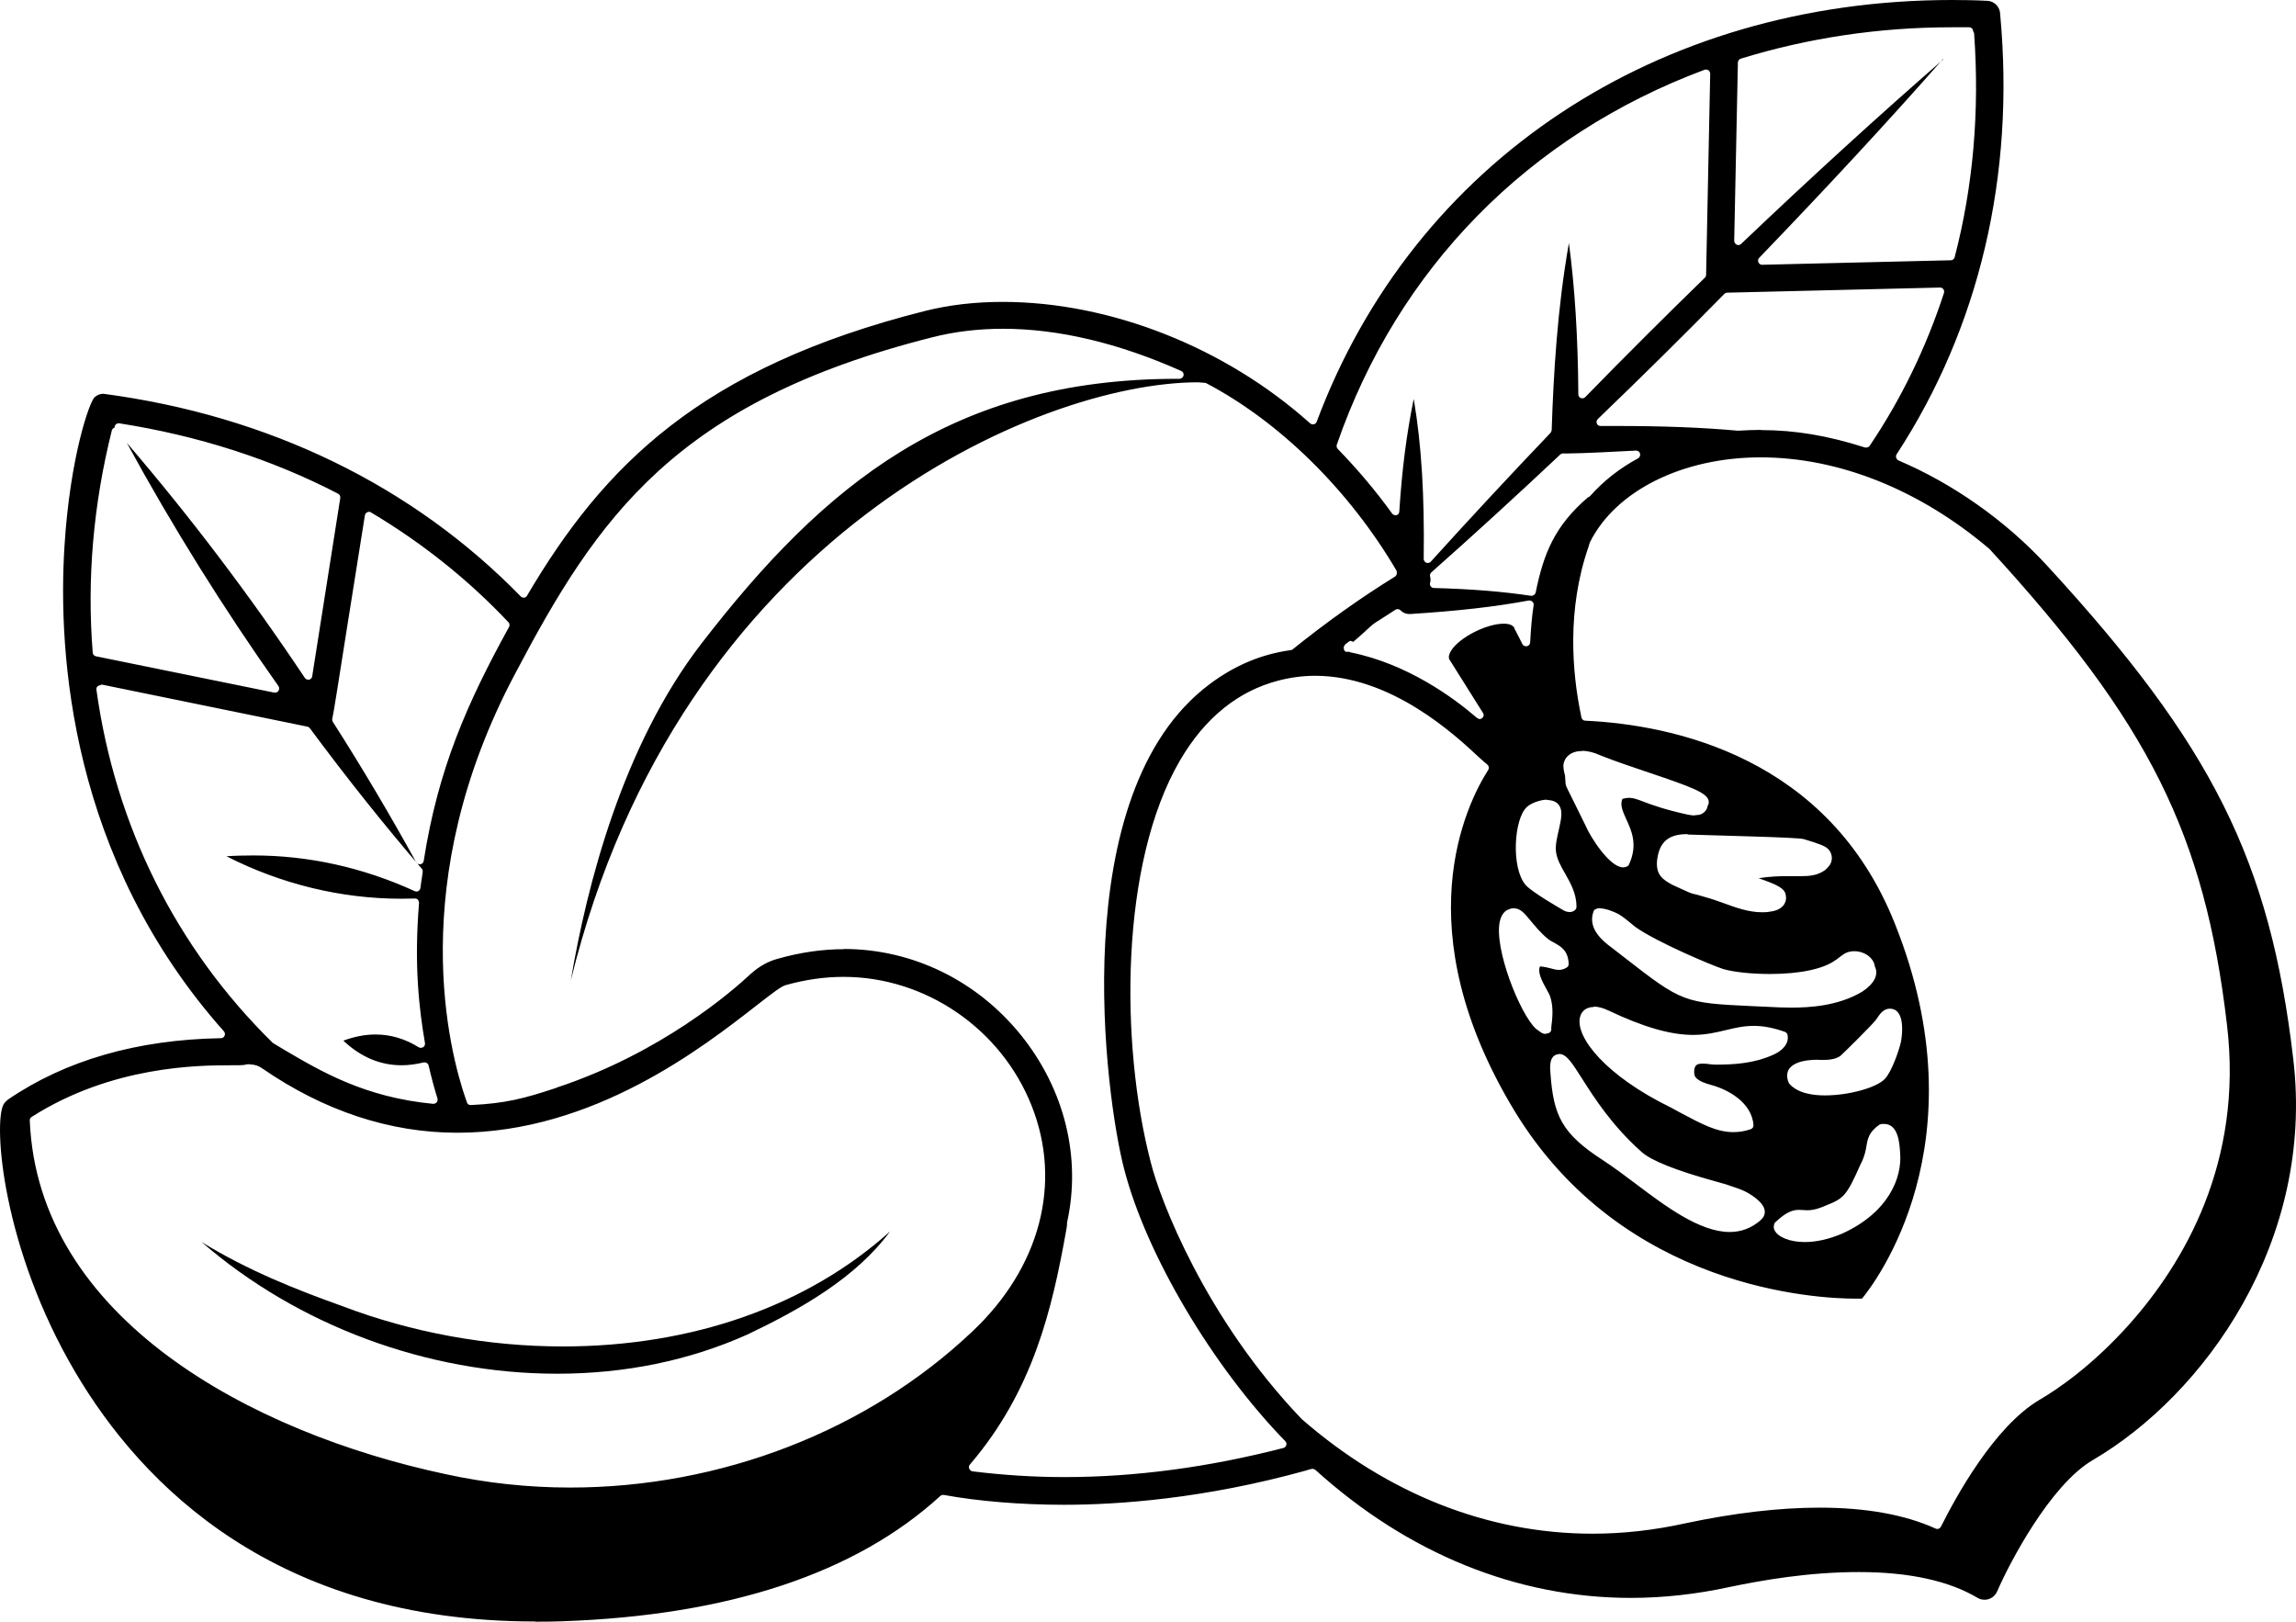 <svg xmlns="http://www.w3.org/2000/svg" height="79.07" width="111.956" version="1.1" viewBox="0 0 111.956 79.07" data-name="Capa 1" id="Capa_1">
  <defs id="defs2"></defs>
  
  <path id="path1" d="M 26.082,79.06 C 13.472,79.06 6.932,72.44 3.662,66.89 0.102,60.84 -0.328,54.77 0.172,53.85 q 0.06,-0.1 0.12,-0.15 l 0.1,-0.09 C 3.192,51.7 6.682,50.69 10.772,50.62 c 0.08,0 0.15,-0.05 0.18,-0.12 0.03,-0.07 0.02,-0.15 -0.03,-0.21 C 3.412,41.85 2.822,31.86 3.142,26.66 c 0.27,-4.37 1.22,-7.07 1.47,-7.29 0.12,-0.11 0.27,-0.17 0.43,-0.17 8.09,1.07 15.09,4.49 20.35,9.88 0.04,0.04 0.09,0.06 0.14,0.06 0,0 0.02,0 0.02,0 0.06,0 0.12,-0.04 0.15,-0.1 3.73,-6.33 8.46,-11.12 19.41,-13.88 1.16,-0.29 2.42,-0.44 3.78,-0.44 5.24,0 10.85,2.21 14.99,5.92 0.04,0.03 0.08,0.05 0.13,0.05 0.02,0 0.03,0 0.05,0 0.06,-0.02 0.12,-0.06 0.14,-0.12 4.74,-12.69 16.61,-20.57 30.99,-20.57 0.57,0 1.14,0.01 1.71,0.04 0.35,0.01 0.63,0.31 0.63,0.66 0.73,7.87 -1.02,15.28 -5.05,21.45 -0.03,0.05 -0.04,0.11 -0.02,0.17 0.02,0.06 0.06,0.1 0.11,0.13 2.66,1.13 5.23,2.94 7.23,5.11 8.08,8.78 10.89,14.41 12.02,24.07 1.06,8.89 -4.33,16.38 -9.79,19.57 -2.07,1.22 -4.06,5.03 -4.65,6.4 -0.11,0.24 -0.34,0.4 -0.61,0.4 -0.12,0 -0.24,-0.03 -0.34,-0.09 -1.39,-0.83 -3.34,-1.26 -5.79,-1.26 -2.45,0 -4.73,0.4 -6.31,0.73 -1.61,0.35 -3.22,0.53 -4.81,0.53 -5.55,0 -10.87,-2.16 -15.38,-6.24 -0.04,-0.03 -0.08,-0.05 -0.13,-0.05 -0.01,0 -0.03,0 -0.04,0 -0.04,0 -0.14,0.03 -0.29,0.08 -4.97,1.38 -9.17,1.67 -11.8,1.67 -2.08,0 -4.17,-0.17 -5.86,-0.48 -0.01,0 -0.02,0 -0.04,0 -0.05,0 -0.1,0.02 -0.13,0.05 -4.12,3.77 -10.32,5.83 -18.45,6.11 -0.44,0.02 -0.88,0.02 -1.3,0.02 v 0 z m 38.05,-46.11 c -0.6,0 -1.2,0.08 -1.78,0.23 -1.98,0.51 -3.6,1.82 -4.81,3.89 -2.94,5.02 -2.93,13.84 -1.43,19.6 0.45,1.82 2.66,7.61 7.36,12.52 4.2,3.66 9.1,5.59 14.18,5.59 1.49,0 3,-0.17 4.5,-0.5 2.39,-0.51 4.61,-0.77 6.57,-0.77 2.26,0 4.16,0.34 5.66,1.02 0.03,0.01 0.05,0.02 0.08,0.02 0.07,0 0.14,-0.04 0.18,-0.11 0.71,-1.42 2.59,-4.88 4.81,-6.19 0.86,-0.5 2.58,-1.66 4.41,-3.72 2.6,-2.93 5.53,-7.83 4.73,-14.55 -1.09,-9.31 -3.8,-14.73 -11.58,-23.21 -3.4,-2.89 -7.35,-4.47 -11.16,-4.47 -3.81,0 -7.08,1.63 -8.33,4.15 -0.02,0.08 -0.04,0.13 -0.06,0.2 -1.07,3.07 -0.8,6.14 -0.38,8.18 l 0.03,0.15 c 0.02,0.09 0.09,0.16 0.19,0.16 4.25,0.2 11.87,1.76 15.1,9.91 4.27,10.69 -1.01,17.55 -1.61,18.27 -0.07,0 -0.17,0 -0.3,0 -1.85,0 -11.34,-0.44 -16.64,-9.15 -5.38,-8.88 -2.35,-14.96 -1.29,-16.62 0.03,-0.05 0.04,-0.1 0.03,-0.16 -0.01,-0.05 -0.05,-0.1 -0.09,-0.13 -0.04,-0.03 -0.23,-0.19 -0.4,-0.35 -1.16,-1.08 -4.25,-3.96 -7.98,-3.96 z m -51.95,18.94 c -0.08,0 -0.17,0 -0.25,0.03 -0.08,0.02 -0.34,0.02 -0.64,0.02 -1.59,0 -5.83,0.02 -9.75,2.52 -0.06,0.04 -0.1,0.11 -0.09,0.18 0.4,9.61 10.74,15.21 20.29,17.24 1.97,0.43 4.01,0.65 6.06,0.65 7.35,0 14.5,-2.77 19.6,-7.6 3.32,-3.12 4.4,-7.25 2.9,-11.02 -1.49,-3.76 -5.18,-6.28 -9.17,-6.28 -0.94,0 -1.88,0.14 -2.81,0.4 -0.23,0.06 -0.63,0.37 -1.44,1 -2.58,2.01 -7.93,6.2 -14.58,6.2 -3.29,0 -6.5,-1.06 -9.52,-3.14 -0.16,-0.12 -0.37,-0.19 -0.59,-0.19 z m 28.96,-5.62 c 3.35,0 6.5,1.54 8.65,4.21 2.12,2.64 2.94,5.96 2.24,9.12 0,0.15 -0.03,0.36 -0.05,0.43 -0.68,3.79 -1.6,7.77 -4.69,11.38 -0.05,0.06 -0.06,0.13 -0.03,0.2 0.03,0.07 0.09,0.12 0.16,0.13 1.46,0.18 2.96,0.28 4.48,0.28 3.45,0 7.04,-0.48 10.68,-1.42 0.07,-0.02 0.12,-0.07 0.14,-0.14 0.02,-0.07 0,-0.14 -0.05,-0.19 -3.56,-3.66 -6.79,-9.12 -7.86,-13.28 -0.89,-3.4 -2.95,-18.31 4.17,-23.63 1.22,-0.92 2.55,-1.47 3.95,-1.66 0.04,0 0.07,-0.02 0.1,-0.04 1.68,-1.35 3.36,-2.54 4.98,-3.54 0.06,-0.04 0.1,-0.1 0.1,-0.17 0,-0.04 0,-0.12 -0.03,-0.15 -2.31,-3.92 -5.7,-7.25 -9.29,-9.13 l -0.37,-0.03 c -7.78,0 -25.27,7.47 -30.59,29.17 0.79,-4.68 2.53,-11.45 6.37,-16.43 5.98,-7.75 12.22,-12.91 23.2,-12.91 h 0.11 c 0.09,0 0.18,-0.07 0.2,-0.16 0.02,-0.09 -0.03,-0.19 -0.11,-0.22 -3.07,-1.37 -6,-2.06 -8.7,-2.06 -1.2,0 -2.37,0.14 -3.46,0.42 v 0 c -12.51,3.16 -16.32,8.79 -20.33,16.41 -5.4,10.17 -3.19,18.46 -2.39,20.76 l 0.04,0.1 c 0.01,0.1 0.09,0.16 0.19,0.16 h 0.01 c 1.69,-0.08 2.6,-0.32 4.14,-0.83 0,0 0.04,-0.01 0.04,-0.02 5.08,-1.68 8.53,-4.67 9.47,-5.55 0.41,-0.37 0.87,-0.62 1.34,-0.74 1.06,-0.3 2.14,-0.46 3.2,-0.46 z m 46.6,12.72 c -0.33,0 -0.64,0.1 -1.18,0.61 -0.03,0.02 -0.04,0.06 -0.05,0.09 -0.03,0.1 -0.03,0.2 0.01,0.28 0.17,0.36 0.77,0.59 1.48,0.59 0.57,0 1.18,-0.14 1.82,-0.41 2.25,-1.02 2.94,-2.71 2.83,-3.95 -0.03,-0.45 -0.08,-1.4 -0.79,-1.4 -0.06,0 -0.13,0 -0.21,0.03 -0.52,0.36 -0.58,0.69 -0.64,1.04 -0.04,0.24 -0.09,0.52 -0.28,0.88 -0.72,1.63 -0.84,1.68 -1.75,2.05 l -0.12,0.05 c -0.35,0.14 -0.58,0.16 -0.74,0.16 -0.07,0 -0.33,-0.02 -0.4,-0.02 z m -11.75,-7.59 c -0.48,0.05 -0.41,0.68 -0.39,0.94 0.15,2.05 0.54,2.93 2.59,4.25 0.47,0.31 0.99,0.69 1.53,1.1 1.48,1.12 3.16,2.38 4.62,2.38 0.56,0 1.06,-0.19 1.49,-0.56 0.02,-0.01 0.03,-0.03 0.05,-0.05 v 0 c 0.16,-0.15 0.18,-0.31 0.17,-0.42 -0.03,-0.28 -0.31,-0.57 -0.81,-0.87 -0.26,-0.15 -0.54,-0.24 -0.81,-0.33 l -0.26,-0.09 -0.53,-0.15 q -2.86,-0.79 -3.58,-1.42 c -1.47,-1.3 -2.34,-2.68 -2.92,-3.59 -0.49,-0.77 -0.76,-1.2 -1.11,-1.2 0,0 -0.01,0 -0.02,0 z m 1.72,-2.3 c -0.35,0 -0.6,0.19 -0.67,0.5 -0.23,0.97 1.25,2.85 4.43,4.4 l 0.46,0.25 c 1.07,0.57 1.78,0.95 2.59,0.95 0.27,0 0.55,-0.04 0.84,-0.14 0.09,-0.03 0.15,-0.11 0.14,-0.21 -0.08,-1.06 -1.18,-1.72 -2.1,-1.96 -0.27,-0.08 -0.56,-0.17 -0.73,-0.37 -0.09,-0.13 -0.09,-0.49 0.05,-0.59 0.06,-0.05 0.16,-0.07 0.29,-0.07 0.12,0 0.25,0.01 0.38,0.03 0.09,0.01 0.18,0.02 0.26,0.02 v 0 c 0.91,0 1.88,-0.06 2.81,-0.48 0.38,-0.16 0.8,-0.51 0.7,-0.97 -0.01,-0.07 -0.06,-0.12 -0.13,-0.15 -0.54,-0.19 -1.03,-0.29 -1.51,-0.29 -0.51,0 -0.93,0.1 -1.38,0.21 -0.47,0.11 -0.96,0.23 -1.58,0.23 -1.11,0 -2.42,-0.38 -4.11,-1.18 -0.27,-0.13 -0.52,-0.2 -0.73,-0.2 z M 4.902,33.41 c -0.05,0 -0.1,0.02 -0.14,0.05 -0.05,0.04 -0.07,0.11 -0.06,0.17 0.92,6.64 3.89,12.6 8.6,17.22 l 0.48,0.29 c 1.88,1.11 4,2.36 7.33,2.68 0,0 0.01,0 0.02,0 0.06,0 0.12,-0.03 0.16,-0.07 0.04,-0.05 0.06,-0.12 0.04,-0.19 -0.16,-0.51 -0.3,-1.04 -0.43,-1.6 -0.01,-0.05 -0.04,-0.1 -0.09,-0.13 -0.03,-0.02 -0.07,-0.03 -0.1,-0.03 -0.02,0 -0.03,0 -0.05,0 -0.37,0.09 -0.73,0.14 -1.08,0.14 -1.04,0 -1.99,-0.4 -2.84,-1.2 0.54,-0.2 1.06,-0.3 1.57,-0.3 0.74,0 1.44,0.21 2.1,0.62 0.03,0.02 0.07,0.03 0.11,0.03 0.04,0 0.08,-0.01 0.11,-0.03 0.07,-0.04 0.1,-0.12 0.09,-0.2 -0.28,-1.65 -0.54,-3.76 -0.29,-6.83 0,-0.06 -0.02,-0.11 -0.05,-0.16 -0.04,-0.04 -0.09,-0.06 -0.14,-0.06 v 0 c -0.23,0 -0.45,0.01 -0.68,0.01 -2.92,0 -5.85,-0.71 -8.52,-2.07 0.44,-0.03 0.88,-0.04 1.31,-0.04 2.69,0 5.33,0.58 7.87,1.74 0.03,0.01 0.05,0.02 0.08,0.02 0.03,0 0.07,0 0.1,-0.03 0.06,-0.03 0.09,-0.09 0.1,-0.15 0.02,-0.16 0.04,-0.33 0.07,-0.49 l 0.04,-0.29 c 0,-0.06 0,-0.11 -0.05,-0.16 -1.85,-2.15 -3.68,-4.45 -5.45,-6.84 -0.03,-0.04 -0.07,-0.07 -0.12,-0.08 L 4.972,33.38 c 0,0 -0.03,0 -0.04,0 z M 88.662,51.67 c -0.75,0 -1.23,0.16 -1.43,0.46 -0.08,0.13 -0.15,0.36 0,0.69 0.41,0.49 1.17,0.59 1.75,0.59 1.17,0 2.55,-0.38 2.94,-0.82 0.33,-0.36 0.68,-1.39 0.76,-1.75 0.05,-0.21 0.18,-1.08 -0.13,-1.47 -0.1,-0.13 -0.24,-0.19 -0.4,-0.19 v 0 c -0.32,0 -0.51,0.29 -0.64,0.49 l -0.06,0.08 c -0.24,0.3 -1.62,1.66 -1.72,1.74 -0.25,0.17 -0.58,0.19 -0.83,0.19 0,0 -0.24,0 -0.24,0 z m -14.83,-7.39 c -0.09,0 -0.17,0.02 -0.26,0.06 -0.14,0.04 -0.35,0.19 -0.44,0.59 -0.29,1.31 0.98,4.51 1.76,5.23 0.07,0.05 0.1,0.07 0.14,0.1 0.08,0.06 0.18,0.15 0.32,0.15 0.03,0 0.16,-0.04 0.19,-0.05 0.06,-0.03 0.09,-0.09 0.1,-0.15 v -0.12 c 0.06,-0.47 0.11,-0.96 -0.04,-1.46 -0.04,-0.13 -0.12,-0.27 -0.21,-0.43 -0.19,-0.35 -0.43,-0.78 -0.3,-1.08 0.23,0.02 0.39,0.06 0.54,0.1 0.14,0.04 0.26,0.07 0.38,0.07 0.14,0 0.27,-0.04 0.39,-0.12 0.06,-0.04 0.09,-0.1 0.09,-0.17 -0.03,-0.66 -0.37,-0.84 -0.7,-1.03 -0.1,-0.05 -0.2,-0.11 -0.3,-0.18 -0.38,-0.31 -0.64,-0.64 -0.86,-0.9 -0.29,-0.35 -0.49,-0.6 -0.8,-0.6 z m 4.2,0 c -0.09,0 -0.17,0.02 -0.23,0.05 -0.05,0.02 -0.08,0.06 -0.1,0.11 -0.29,0.8 0.38,1.4 0.92,1.79 l 0.58,0.45 c 2.83,2.2 2.89,2.22 6.29,2.38 l 0.68,0.03 c 0.38,0.02 0.77,0.04 1.16,0.04 0.92,0 2.29,-0.08 3.46,-0.77 0.59,-0.38 0.83,-0.84 0.63,-1.23 -0.04,-0.4 -0.48,-0.75 -1,-0.75 -0.07,0 -0.14,0 -0.21,0.02 -0.21,0.03 -0.38,0.17 -0.54,0.29 -0.06,0.05 -0.12,0.1 -0.18,0.13 -0.57,0.42 -1.72,0.67 -3.19,0.67 -0.88,0 -1.75,-0.09 -2.27,-0.24 -0.51,-0.16 -3.25,-1.31 -4.3,-2.06 l -0.18,-0.15 c -0.2,-0.17 -0.4,-0.33 -0.63,-0.47 -0.24,-0.13 -0.64,-0.28 -0.91,-0.28 z m 4.25,-3.61 c -0.93,0 -1.37,0.38 -1.48,1.27 -0.07,0.7 0.26,0.94 0.74,1.2 0.85,0.39 0.88,0.41 1.06,0.45 0.09,0.02 0.22,0.05 0.58,0.16 0.29,0.08 0.57,0.18 0.85,0.28 0.6,0.22 1.23,0.45 1.88,0.45 0.13,0 0.26,0 0.39,-0.03 0.39,-0.04 0.58,-0.2 0.68,-0.33 0.09,-0.13 0.13,-0.29 0.1,-0.44 -0.03,-0.37 -0.42,-0.54 -1.33,-0.86 0.56,-0.09 1.02,-0.1 1.37,-0.1 h 0.66 c 0.42,0 0.84,-0.02 1.23,-0.31 0.12,-0.12 0.23,-0.22 0.28,-0.38 0.08,-0.24 0,-0.51 -0.18,-0.66 -0.13,-0.13 -0.51,-0.26 -1.07,-0.43 l -0.1,-0.03 q -0.26,-0.06 -2.63,-0.13 l -3.01,-0.09 z m -6.85,-1.68 c -0.29,0 -0.78,0.16 -0.98,0.36 -0.63,0.56 -0.78,2.97 -0.06,3.8 0.3,0.35 1.75,1.18 1.82,1.22 0.06,0.04 0.18,0.1 0.33,0.1 0.12,0 0.22,-0.05 0.29,-0.13 0.03,-0.04 0.04,-0.08 0.04,-0.13 0,-0.63 -0.28,-1.13 -0.55,-1.61 -0.21,-0.36 -0.4,-0.7 -0.45,-1.07 -0.04,-0.33 0.06,-0.73 0.14,-1.08 0.11,-0.49 0.21,-0.92 0,-1.2 -0.1,-0.14 -0.27,-0.22 -0.49,-0.24 0,0 -0.08,0 -0.08,0 z m 1.7,-2.37 c -0.59,0 -0.88,0.36 -0.9,0.7 0,0.17 0.04,0.35 0.08,0.49 0.01,0.13 0.02,0.22 0.02,0.28 0,0.2 0.02,0.22 0.28,0.74 0.14,0.28 0.36,0.72 0.71,1.44 0.21,0.51 1.16,2.02 1.82,2.02 0.08,0 0.14,-0.02 0.21,-0.05 0.04,-0.02 0.07,-0.05 0.08,-0.09 0.44,-0.95 0.13,-1.64 -0.13,-2.2 -0.2,-0.44 -0.31,-0.71 -0.19,-1 0.12,-0.03 0.23,-0.05 0.32,-0.05 0.21,0 0.4,0.07 0.71,0.19 0.4,0.15 1.02,0.38 2.11,0.62 0.17,0.03 0.25,0.05 0.33,0.05 0.02,0 0.16,-0.02 0.16,-0.02 0.26,0 0.49,-0.19 0.53,-0.46 0.05,-0.07 0.06,-0.16 0.04,-0.25 -0.09,-0.38 -0.86,-0.67 -2.88,-1.35 -0.8,-0.27 -1.64,-0.55 -2.37,-0.84 -0.33,-0.15 -0.63,-0.23 -0.91,-0.23 z m -59.15,-11.66 c 0,0 -0.06,0 -0.08,0.02 -0.06,0.03 -0.1,0.08 -0.11,0.15 -0.32,2 -0.62,3.89 -0.87,5.47 -0.39,2.48 -0.67,4.27 -0.72,4.45 -0.01,0.05 0,0.11 0.03,0.15 1.45,2.27 2.81,4.57 4.06,6.84 0.04,0.06 0.1,0.1 0.18,0.1 0.01,0 0.02,0 0.03,0 0.08,-0.01 0.15,-0.08 0.16,-0.17 0.7,-4.48 2.11,-7.68 4.16,-11.4 0.04,-0.08 0.03,-0.17 -0.03,-0.23 -1.94,-2.06 -4.19,-3.86 -6.71,-5.36 -0.03,-0.02 -0.07,-0.03 -0.1,-0.03 z m 47.79,6.81 c 0,0 0.05,0.03 0.09,0.04 2.78,0.56 5.04,2.23 6.14,3.18 0.04,0.03 0.1,0.07 0.15,0.07 v 0 c 0.07,0 0.13,-0.04 0.17,-0.11 0.05,-0.1 0.04,-0.12 -0.13,-0.38 l -1.52,-2.42 c -0.05,-0.11 -0.02,-0.26 0.09,-0.43 0.4,-0.64 1.72,-1.31 2.56,-1.31 0.27,0 0.44,0.07 0.52,0.2 0,0.03 0.01,0.07 0.03,0.09 0,0.01 0.01,0.02 0.02,0.03 l 0.34,0.67 c 0.03,0.07 0.1,0.11 0.18,0.11 0.01,0 0.03,0 0.04,0 0.09,-0.02 0.15,-0.09 0.16,-0.18 0.04,-0.72 0.09,-1.31 0.17,-1.82 0.01,-0.06 -0.01,-0.13 -0.06,-0.17 -0.04,-0.04 -0.09,-0.06 -0.14,-0.06 -0.01,0 -0.02,0 -0.04,0 -1.67,0.31 -3.45,0.51 -5.8,0.66 v 0 c -0.19,0 -0.33,-0.06 -0.45,-0.18 -0.04,-0.04 -0.09,-0.06 -0.14,-0.06 -0.04,0 -0.08,0.01 -0.11,0.03 l -0.65,0.42 c -0.43,0.27 -0.44,0.28 -0.68,0.5 -0.13,0.12 -0.33,0.31 -0.73,0.65 -0.04,-0.03 -0.08,-0.05 -0.12,-0.05 -0.03,0 -0.06,0 -0.08,0.03 l -0.15,0.11 c -0.06,0.04 -0.12,0.14 -0.11,0.21 0.01,0.07 0.03,0.15 0.1,0.18 0.02,0 0.05,0 0.09,0 0.02,0 0.04,0 0.07,0 z M 5.582,20.85 c -0.06,0.02 -0.11,0.07 -0.13,0.14 -0.9,3.6 -1.22,7.25 -0.93,10.83 0,0.09 0.07,0.16 0.16,0.18 l 8.69,1.77 c 0,0 0.03,0 0.04,0 0.07,0 0.13,-0.03 0.17,-0.09 0.04,-0.07 0.04,-0.16 0,-0.22 -2.68,-3.79 -5.17,-7.78 -7.4,-11.87 3.08,3.59 6,7.44 8.68,11.46 0.04,0.06 0.1,0.09 0.17,0.09 0.01,0 0.03,0 0.04,0 0.08,-0.02 0.14,-0.08 0.15,-0.16 l 1.37,-8.7 c 0.01,-0.08 -0.03,-0.17 -0.11,-0.21 -3.24,-1.68 -6.83,-2.83 -10.67,-3.43 -0.01,0 -0.02,0 -0.03,0 -0.07,0 -0.14,0.04 -0.17,0.1 -0.02,0.04 -0.03,0.07 -0.02,0.11 z M 76.232,22.1 c 0,0 -0.1,0.02 -0.14,0.05 -2.07,1.95 -4.19,3.89 -6.3,5.76 -0.05,0.05 -0.08,0.12 -0.06,0.19 0.03,0.12 0.03,0.22 0,0.32 -0.02,0.06 0,0.12 0.03,0.17 0.04,0.05 0.09,0.08 0.16,0.08 1.83,0.05 3.33,0.17 4.73,0.38 0,0 0.02,0 0.03,0 0.09,0 0.18,-0.07 0.2,-0.16 0.38,-1.88 0.92,-3.25 2.56,-4.65 0.03,0 0.07,-0.03 0.09,-0.05 0.65,-0.73 1.43,-1.35 2.34,-1.84 0.08,-0.04 0.12,-0.14 0.1,-0.23 -0.02,-0.09 -0.1,-0.15 -0.19,-0.15 h -0.01 c -0.77,0.04 -2.63,0.14 -3.33,0.14 -0.08,0 -0.19,0 -0.2,0 z m -7.29,-2.61 c 0.38,2.26 0.52,4.7 0.48,7.76 0,0.08 0.05,0.16 0.13,0.19 0.02,0 0.05,0.01 0.07,0.01 0.06,0 0.11,-0.02 0.15,-0.07 1.92,-2.12 3.88,-4.23 5.83,-6.27 0.03,-0.04 0.05,-0.08 0.06,-0.13 0.09,-2.73 0.27,-5.9 0.84,-9.13 0.29,2.18 0.44,4.56 0.46,7.38 0,0.08 0.05,0.15 0.12,0.18 0.02,0 0.05,0.01 0.08,0.01 0.05,0 0.1,-0.02 0.14,-0.06 1.98,-2.03 3.95,-3.99 5.83,-5.82 0.04,-0.04 0.06,-0.09 0.06,-0.14 l 0.2,-9.8 c 0,-0.07 -0.03,-0.13 -0.08,-0.17 -0.04,-0.02 -0.08,-0.04 -0.12,-0.04 -0.02,0 -0.05,0 -0.07,0.01 -8.59,3.2 -14.97,9.69 -17.94,18.29 -0.02,0.07 0,0.15 0.05,0.2 0.99,1.02 1.88,2.08 2.65,3.15 0.04,0.05 0.1,0.08 0.16,0.08 0.02,0 0.04,0 0.05,0 0.08,-0.02 0.14,-0.09 0.14,-0.18 0.13,-2.05 0.36,-3.82 0.7,-5.47 z m 16.92,1.48 c 1.66,0 3.27,0.27 5.08,0.85 0.02,0 0.04,0 0.06,0 0.07,0 0.13,-0.03 0.17,-0.09 1.53,-2.27 2.75,-4.78 3.62,-7.45 0.02,-0.06 0,-0.13 -0.03,-0.18 -0.04,-0.05 -0.1,-0.08 -0.16,-0.08 0,0 -10.38,0.25 -10.38,0.25 -0.05,0 -0.1,0.02 -0.14,0.06 -2.03,2.07 -4.11,4.12 -6.17,6.1 -0.06,0.06 -0.08,0.14 -0.05,0.22 0.03,0.08 0.1,0.12 0.19,0.12 h 0.75 c 2.27,0 4.16,0.07 5.94,0.23 0.39,-0.02 0.76,-0.04 1.13,-0.04 z m 8.88,-18.09 c -2.7,3.07 -5.65,6.25 -8.96,9.69 -0.06,0.06 -0.07,0.14 -0.04,0.22 0.03,0.07 0.1,0.12 0.18,0.12 0,0 9.2,-0.22 9.2,-0.22 0.09,0 0.17,-0.06 0.19,-0.15 0.9,-3.44 1.22,-7.11 0.95,-10.89 0,-0.05 -0.02,-0.09 -0.05,-0.12 0,-0.02 0,-0.05 -0.01,-0.07 -0.03,-0.08 -0.1,-0.13 -0.18,-0.13 -0.29,0 -0.58,0 -0.86,0 -3.54,0 -7,0.52 -10.28,1.53 -0.08,0.03 -0.14,0.1 -0.14,0.19 l -0.18,8.69 c 0,0.08 0.05,0.15 0.12,0.19 0.03,0.01 0.05,0.02 0.08,0.02 0.05,0 0.1,-0.02 0.14,-0.06 3.51,-3.34 6.75,-6.29 9.85,-8.99 z"></path>
  <path id="path2" d="m 27.162,66.98 c -6.35,0 -12.66,-2.37 -17.33,-6.42 2.27,1.4 4.69,2.35 6.85,3.12 3.38,1.29 7.1,1.97 10.76,1.97 6.32,0 11.93,-1.98 15.96,-5.61 -1.68,2.29 -4.42,3.82 -6.96,5.03 -2.84,1.27 -5.96,1.91 -9.28,1.91 z"></path>
</svg>
